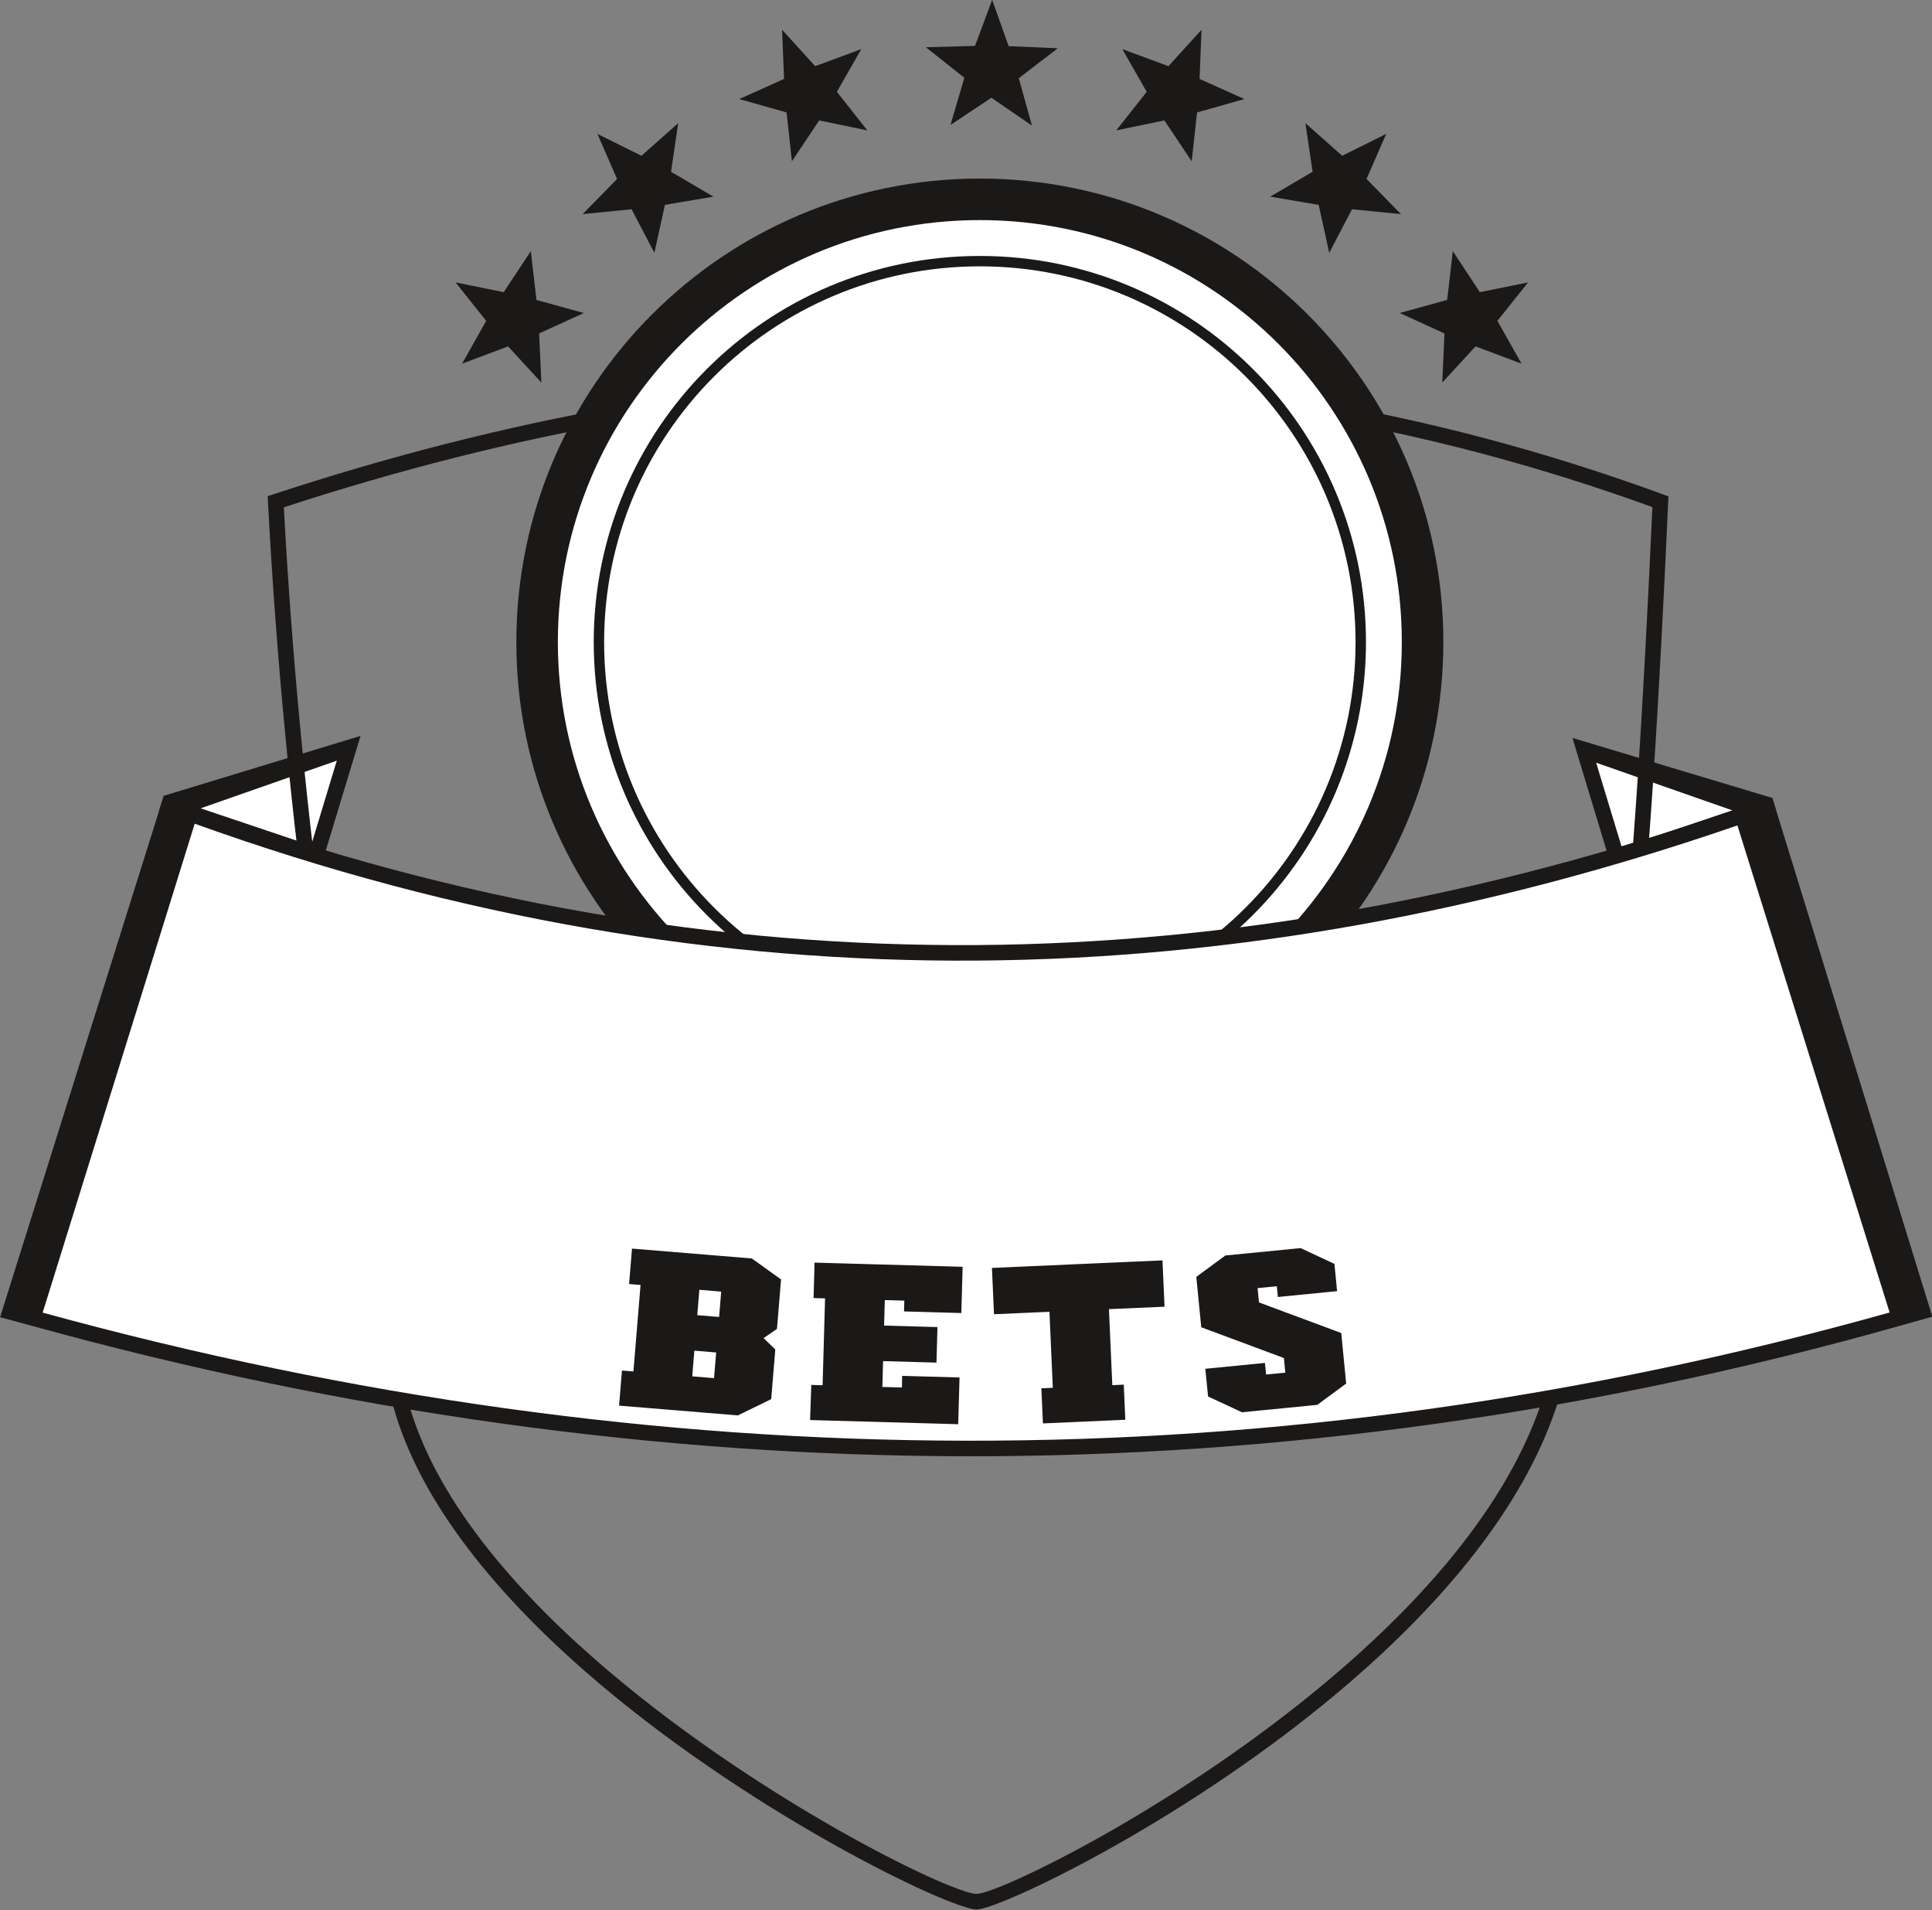 <?xml version="1.0" encoding="UTF-8"?>
<svg xmlns="http://www.w3.org/2000/svg" xmlns:xlink="http://www.w3.org/1999/xlink" width="327.6pt" height="323.8pt" viewBox="0 0 327.6 323.8" version="1.1">
<rect x="0" y="0" width="327.6" height="323.8" fill="#808080" stroke="none"/>
<defs>
<clipPath id="clip1">
  <path d="M 45 63 L 283 63 L 283 323.801 L 45 323.801 Z M 45 63 "/>
</clipPath>
<clipPath id="clip2">
  <path d="M 0 134 L 327.602 134 L 327.602 247 L 0 247 Z M 0 134 "/>
</clipPath>
</defs>
<g id="surface1">
<path style=" stroke:none;fill-rule:evenodd;fill:rgb(100%,100%,100%);fill-opacity:1;" d="M 31.574 137.387 L 59.16 126.816 L 53.934 144.637 Z M 31.574 137.387 "/>
<path style=" stroke:none;fill-rule:evenodd;fill:rgb(10.594%,9.813%,9.424%);fill-opacity:1;" d="M 53.195 146.266 L 26.926 137.574 L 27.773 134.906 L 61.137 124.754 L 54.48 146.699 Z M 34.02 137.035 L 52.75 143.336 L 57.109 128.953 Z M 34.02 137.035 "/>
<path style=" stroke:none;fill-rule:evenodd;fill:rgb(100%,100%,100%);fill-opacity:1;" d="M 296.305 137.891 L 268.719 127.32 L 273.945 145.141 Z M 296.305 137.891 "/>
<path style=" stroke:none;fill-rule:evenodd;fill:rgb(10.594%,9.813%,9.424%);fill-opacity:1;" d="M 274.566 146.609 L 301.184 137.391 L 300.512 135.27 L 266.629 125.098 L 273.281 147.047 Z M 293.742 137.379 L 275.012 143.68 L 270.652 129.301 Z M 293.742 137.379 "/>
<g clip-path="url(#clip1)" clip-rule="nonzero">
<path style=" stroke:none;fill-rule:evenodd;fill:rgb(10.594%,9.813%,9.424%);fill-opacity:1;" d="M 165.594 321.07 C 169.23 321.07 200.863 305.984 227.48 282.934 C 242.402 270.008 255.652 254.598 261.293 237.988 C 267.297 220.324 271.266 198.891 274.117 173.496 C 276.949 148.262 278.676 119.156 280.188 85.969 C 241.305 71.855 202.539 65.57 163.875 65.965 C 125.223 66.355 86.645 73.422 48.133 86.004 C 49.551 112.688 52.191 138.855 55.5 162.969 C 59.32 190.816 64.035 215.941 68.789 235.969 C 72.641 252.188 85.504 267.793 100.676 281.113 C 127.57 304.727 161.41 321.07 165.594 321.07 Z M 229.203 284.926 C 202.137 308.379 169.43 323.715 165.594 323.715 C 161.195 323.715 126.277 307.102 98.938 283.098 C 83.402 269.457 70.211 253.398 66.215 236.582 C 61.453 216.516 56.723 191.305 52.887 163.32 C 49.527 138.84 46.855 112.242 45.441 85.129 L 45.391 84.117 L 46.348 83.801 C 85.414 70.949 124.574 63.727 163.855 63.328 C 203.141 62.93 242.52 69.363 282.004 83.816 L 282.91 84.148 L 282.867 85.113 C 281.34 118.797 279.605 148.285 276.742 173.785 C 273.871 199.363 269.863 220.977 263.797 238.84 C 257.98 255.953 244.438 271.734 229.203 284.926 Z M 229.203 284.926 "/>
</g>
<path style=" stroke:none;fill-rule:evenodd;fill:rgb(10.594%,9.813%,9.424%);fill-opacity:1;" d="M 166.148 30.273 C 209.555 30.273 244.742 65.449 244.742 108.848 C 244.742 152.242 209.555 187.422 166.148 187.422 C 122.742 187.422 87.555 152.242 87.555 108.848 C 87.555 65.449 122.742 30.273 166.148 30.273 Z M 166.148 30.273 "/>
<path style=" stroke:none;fill-rule:evenodd;fill:rgb(100%,100%,100%);fill-opacity:1;" d="M 166.148 36.215 C 206.273 36.215 238.801 68.73 238.801 108.848 C 238.801 148.965 206.273 181.48 166.148 181.48 C 126.02 181.48 93.492 148.965 93.492 108.848 C 93.492 68.73 126.02 36.215 166.148 36.215 Z M 166.148 36.215 "/>
<path style=" stroke:none;fill-rule:evenodd;fill:rgb(10.594%,9.813%,9.424%);fill-opacity:1;" d="M 166.148 35.109 C 186.516 35.109 204.953 43.363 218.301 56.711 C 231.648 70.051 239.906 88.484 239.906 108.848 C 239.906 129.211 231.648 147.641 218.301 160.984 C 204.953 174.336 186.516 182.586 166.148 182.586 C 145.781 182.586 127.34 174.336 113.992 160.988 C 100.645 147.645 92.391 129.211 92.391 108.848 C 92.391 88.484 100.645 70.047 113.992 56.711 C 127.34 43.363 145.781 35.109 166.148 35.109 Z M 216.742 58.266 C 203.793 45.32 185.906 37.312 166.148 37.312 C 146.387 37.312 128.5 45.32 115.551 58.266 C 102.605 71.211 94.594 89.094 94.594 108.848 C 94.594 128.598 102.605 146.484 115.551 159.426 C 128.5 172.371 146.387 180.379 166.148 180.379 C 185.906 180.379 203.793 172.371 216.742 159.426 C 229.691 146.484 237.699 128.598 237.699 108.848 C 237.699 89.094 229.691 71.215 216.742 58.266 Z M 216.742 58.266 "/>
<path style=" stroke:none;fill-rule:evenodd;fill:rgb(10.594%,9.813%,9.424%);fill-opacity:1;" d="M 166.148 43.391 C 184.227 43.391 200.598 50.715 212.445 62.562 C 224.293 74.406 231.621 90.77 231.621 108.848 C 231.621 126.922 224.293 143.285 212.445 155.129 C 200.598 166.977 184.227 174.301 166.148 174.301 C 148.066 174.301 131.699 166.977 119.852 155.129 C 108.004 143.285 100.676 126.922 100.676 108.848 C 100.676 90.77 108.004 74.406 119.852 62.562 C 131.699 50.715 148.066 43.391 166.148 43.391 Z M 211.195 63.809 C 199.668 52.281 183.738 45.152 166.148 45.152 C 148.555 45.152 132.625 52.281 121.098 63.809 C 109.57 75.336 102.438 91.258 102.438 108.848 C 102.438 126.434 109.57 142.359 121.098 153.883 C 132.625 165.41 148.555 172.539 166.148 172.539 C 183.738 172.539 199.668 165.41 211.195 153.883 C 222.727 142.359 229.855 126.434 229.855 108.848 C 229.855 91.258 222.727 75.336 211.195 63.809 Z M 211.195 63.809 "/>
<path style=" stroke:none;fill-rule:evenodd;fill:rgb(10.594%,9.813%,9.424%);fill-opacity:1;" d="M 89.891 43.047 L 90.809 50.98 L 98.512 53.102 L 91.246 56.426 L 91.609 64.406 L 86.203 58.527 L 78.723 61.34 L 82.645 54.379 L 77.664 48.133 L 85.492 49.715 Z M 89.891 43.047 "/>
<path style=" stroke:none;fill-rule:evenodd;fill:rgb(10.594%,9.813%,9.424%);fill-opacity:1;" d="M 90.059 43.027 L 90.965 50.852 L 99 53.066 L 91.418 56.531 L 91.797 64.859 L 86.156 58.723 L 78.352 61.652 L 82.441 54.395 L 77.246 47.879 L 85.418 49.527 L 90.008 42.574 Z M 90.645 51.004 L 89.777 43.523 L 85.57 49.898 L 78.082 48.391 L 82.848 54.359 L 79.098 61.016 L 86.25 58.328 L 91.422 63.953 L 91.074 56.32 L 98.023 53.145 L 90.656 51.113 Z M 90.645 51.004 "/>
<path style=" stroke:none;fill-rule:evenodd;fill:rgb(10.594%,9.813%,9.424%);fill-opacity:1;" d="M 114.766 21.305 L 113.598 29.211 L 120.488 33.254 L 112.613 34.586 L 110.895 42.379 L 107.195 35.301 L 99.242 36.086 L 104.832 30.379 L 101.637 23.055 L 108.793 26.605 Z M 114.766 21.305 "/>
<path style=" stroke:none;fill-rule:evenodd;fill:rgb(10.594%,9.813%,9.424%);fill-opacity:1;" d="M 114.934 21.336 L 113.781 29.121 L 120.969 33.34 L 112.75 34.727 L 110.961 42.867 L 107.098 35.48 L 98.805 36.297 L 104.637 30.34 L 101.297 22.699 L 108.766 26.406 L 115 20.879 Z M 113.434 29.184 L 114.531 21.738 L 108.82 26.809 L 101.973 23.41 L 105.031 30.41 L 99.688 35.867 L 107.289 35.129 L 110.828 41.895 L 112.473 34.434 L 120.008 33.16 L 113.418 29.297 Z M 113.434 29.184 "/>
<path style=" stroke:none;fill-rule:evenodd;fill:rgb(10.594%,9.813%,9.424%);fill-opacity:1;" d="M 145.672 8.645 L 141.711 15.578 L 146.656 21.852 L 138.836 20.227 L 134.398 26.867 L 133.527 18.93 L 125.836 16.762 L 133.121 13.48 L 132.805 5.504 L 138.176 11.41 Z M 145.672 8.645 "/>
<path style=" stroke:none;fill-rule:evenodd;fill:rgb(10.594%,9.813%,9.424%);fill-opacity:1;" d="M 145.816 8.727 L 141.91 15.562 L 147.07 22.109 L 138.91 20.414 L 134.281 27.344 L 133.371 19.059 L 125.348 16.801 L 132.949 13.379 L 132.617 5.047 L 138.227 11.215 L 146.047 8.328 Z M 141.562 15.496 L 145.297 8.965 L 138.129 11.609 L 132.988 5.961 L 133.293 13.59 L 126.324 16.727 L 133.68 18.797 L 134.516 26.391 L 138.758 20.039 L 146.238 21.594 L 141.508 15.594 Z M 141.562 15.496 "/>
<path style=" stroke:none;fill-rule:evenodd;fill:rgb(10.594%,9.813%,9.424%);fill-opacity:1;" d="M 178.891 8.328 L 172.559 13.195 L 174.699 20.891 L 168.113 16.379 L 161.457 20.789 L 163.715 13.129 L 157.461 8.16 L 165.445 7.945 L 168.234 0.465 L 170.91 7.988 Z M 178.891 8.328 "/>
<path style=" stroke:none;fill-rule:evenodd;fill:rgb(10.594%,9.813%,9.424%);fill-opacity:1;" d="M 178.996 8.465 L 172.75 13.262 L 174.984 21.289 L 168.109 16.574 L 161.164 21.184 L 163.523 13.188 L 156.996 8.008 L 165.328 7.781 L 168.238 -0.027 L 171.031 7.824 L 179.359 8.18 Z M 172.457 13.062 L 178.426 8.477 L 170.789 8.148 L 168.23 0.953 L 165.562 8.109 L 157.926 8.316 L 163.91 13.066 L 161.746 20.395 L 168.113 16.172 L 174.418 20.492 L 172.367 13.133 Z M 172.457 13.062 "/>
<path style=" stroke:none;fill-rule:evenodd;fill:rgb(10.594%,9.813%,9.424%);fill-opacity:1;" d="M 246.461 43.047 L 245.543 50.98 L 237.84 53.102 L 245.105 56.426 L 244.742 64.406 L 250.148 58.527 L 257.629 61.34 L 253.707 54.379 L 258.688 48.133 L 250.859 49.715 Z M 246.461 43.047 "/>
<path style=" stroke:none;fill-rule:evenodd;fill:rgb(10.594%,9.813%,9.424%);fill-opacity:1;" d="M 246.57 43.523 L 245.695 51.113 L 238.328 53.141 L 245.277 56.324 L 244.93 63.953 L 250.105 58.328 L 257.254 61.016 L 253.504 54.363 L 258.27 48.391 L 250.781 49.902 Z M 245.391 50.848 L 246.344 42.57 L 250.938 49.531 L 259.105 47.879 L 253.906 54.395 L 258 61.652 L 250.199 58.723 L 244.555 64.859 L 244.934 56.535 L 237.352 53.062 Z M 245.391 50.848 "/>
<path style=" stroke:none;fill-rule:evenodd;fill:rgb(10.594%,9.813%,9.424%);fill-opacity:1;" d="M 221.586 21.305 L 222.754 29.211 L 215.863 33.254 L 223.738 34.586 L 225.457 42.379 L 229.156 35.301 L 237.109 36.086 L 231.52 30.379 L 234.715 23.055 L 227.559 26.605 Z M 221.586 21.305 "/>
<path style=" stroke:none;fill-rule:evenodd;fill:rgb(10.594%,9.813%,9.424%);fill-opacity:1;" d="M 221.816 21.738 L 222.934 29.297 L 216.344 33.16 L 223.879 34.434 L 225.52 41.898 L 229.059 35.129 L 236.668 35.867 L 231.316 30.41 L 234.379 23.41 L 227.535 26.809 Z M 222.57 29.117 L 221.352 20.879 L 227.586 26.406 L 235.051 22.699 L 231.715 30.34 L 237.551 36.297 L 229.25 35.48 L 225.391 42.867 L 223.602 34.727 L 215.383 33.34 Z M 222.57 29.117 "/>
<path style=" stroke:none;fill-rule:evenodd;fill:rgb(10.594%,9.813%,9.424%);fill-opacity:1;" d="M 190.68 8.645 L 194.641 15.578 L 189.695 21.852 L 197.516 20.227 L 201.953 26.867 L 202.824 18.93 L 210.516 16.762 L 203.23 13.48 L 203.547 5.504 L 198.176 11.41 Z M 190.68 8.645 "/>
<path style=" stroke:none;fill-rule:evenodd;fill:rgb(10.594%,9.813%,9.424%);fill-opacity:1;" d="M 191.055 8.965 L 194.844 15.598 L 190.113 21.59 L 197.594 20.039 L 201.84 26.391 L 202.672 18.797 L 210.027 16.727 L 203.059 13.59 L 203.363 5.961 L 198.223 11.609 Z M 194.441 15.566 L 190.309 8.328 L 198.129 11.215 L 203.734 5.047 L 203.406 13.379 L 211.004 16.797 L 202.98 19.059 L 202.07 27.344 L 197.441 20.414 L 189.277 22.105 Z M 194.441 15.566 "/>
<path style=" stroke:none;fill-rule:evenodd;fill:rgb(100%,100%,100%);fill-opacity:1;" d="M 3.332 222.816 L 29.871 137.09 C 121.656 171.023 210.793 168.23 297.91 137.383 L 324.16 222.816 C 217.449 253.418 110.5 252.867 3.332 222.816 Z M 295.434 138.156 L 322.082 223.41 L 326 222.312 L 299.637 136.867 Z M 32.164 137.93 L 5.566 223.438 L 1.684 222.391 L 28.621 136.621 Z M 32.164 137.93 "/>
<g clip-path="url(#clip2)" clip-rule="nonzero">
<path style=" stroke:none;fill-rule:evenodd;fill:rgb(10.594%,9.813%,9.424%);fill-opacity:1;" d="M 32.5 136.648 C 77.5 153.008 121.855 160.52 165.637 160.215 C 208.875 159.91 251.582 151.98 293.816 137.414 L 293.777 137.285 L 297.172 136.242 L 298.766 135.68 L 298.789 135.746 L 300.508 135.219 C 309.566 164.551 318.609 193.887 327.66 223.219 L 322.441 224.68 C 269.668 239.613 216.824 246.945 163.918 246.879 C 111.102 246.809 58.242 239.367 5.336 224.746 L 0.016 223.305 L 27.777 134.902 Z M 165.648 162.848 C 122.008 163.152 77.82 155.754 33.016 139.641 L 7.234 222.527 C 59.523 236.871 111.754 244.176 163.918 244.242 C 216.125 244.309 268.293 237.129 320.414 222.504 L 294.605 139.934 C 252.137 154.574 209.176 162.547 165.648 162.848 Z M 165.648 162.848 "/>
</g>
<path style=" stroke:none;fill-rule:evenodd;fill:rgb(10.594%,9.813%,9.424%);fill-opacity:1;" d="M 130.133 237.504 L 125.113 239.953 L 104.973 238.293 L 105.465 232.344 L 107.406 232.504 L 108.613 217.84 L 106.672 217.676 L 107.164 211.672 L 127.48 213.344 L 132.438 216.902 L 131.75 225.285 L 129.48 226.848 L 131.461 228.773 L 130.77 237.195 Z M 124.242 237.648 L 127.559 236.031 L 128.105 229.402 L 125.23 226.605 L 128.523 224.34 L 129.066 217.723 L 125.895 215.445 L 110.266 214.156 L 110.137 215.73 L 112.078 215.891 L 110.504 234.992 L 108.562 234.836 L 108.438 236.348 Z M 117.379 233.332 L 121.078 233.633 L 121.438 229.281 L 117.738 228.977 Z M 122.43 235.973 L 113.914 235.273 L 114.637 226.488 L 124.902 227.34 L 124.18 236.117 Z M 118.234 222.961 L 121.934 223.262 L 122.289 218.965 L 118.586 218.656 Z M 123.281 225.602 L 114.77 224.902 L 115.488 216.172 L 125.75 217.016 L 125.031 225.746 Z M 139.484 234.84 L 139.902 220.113 L 137.953 220.059 L 138.121 214.051 L 163.23 214.758 L 163.008 222.598 L 153.293 222.324 L 153.344 220.492 L 150.031 220.398 L 149.91 224.723 L 158.961 224.98 L 158.793 231.004 L 149.742 230.746 L 149.617 235.129 L 152.938 235.219 L 152.973 233.246 L 162.703 233.52 L 162.477 241.445 L 137.363 240.738 L 137.566 234.785 Z M 143.227 219.074 L 142.715 237.141 L 140.781 237.09 L 140.73 238.621 L 159.25 239.145 L 159.348 235.633 L 156.227 235.547 L 156.191 237.523 L 146.262 237.242 L 146.512 228.445 L 155.562 228.707 L 155.609 227.094 L 146.555 226.84 L 146.801 218.098 L 156.699 218.379 L 156.645 220.211 L 159.777 220.297 L 159.875 216.871 L 141.352 216.352 L 141.305 217.945 L 143.254 217.996 Z M 186.164 217.988 L 190.867 217.781 L 190.945 219.594 L 194.078 219.461 L 193.926 216.027 L 171.586 217.016 L 171.738 220.445 L 174.848 220.309 L 174.77 218.492 L 181.062 218.215 L 181.906 237.34 L 179.969 237.422 L 180.035 238.957 L 187.426 238.629 L 187.359 237.098 L 185.418 237.18 L 184.57 218.059 Z M 188.039 221.938 L 188.609 234.828 L 190.551 234.738 L 190.812 240.691 L 176.844 241.309 L 176.578 235.355 L 178.52 235.27 L 177.949 222.387 L 168.547 222.801 L 168.199 214.949 L 197.117 213.672 L 197.465 221.523 Z M 227.797 234.902 L 223.363 238.164 L 210.598 239.422 L 204.844 236.742 L 204.383 232.047 L 214.488 231.055 L 214.684 233.02 L 217.945 232.703 L 217.703 230.223 L 203.691 225.008 L 202.852 216.469 L 207.781 212.84 L 220.543 211.59 L 226.273 214.262 L 226.727 218.887 L 216.684 219.879 L 216.504 218.055 L 213.242 218.379 L 213.48 220.797 L 227.426 225.984 L 228.266 234.555 Z M 221.715 236.09 L 224.883 233.762 L 224.25 227.332 L 210.305 222.137 L 209.75 216.48 L 219.562 215.516 L 219.742 217.34 L 223.234 216.996 L 223.082 215.465 L 219.742 213.902 L 209.43 214.914 L 206.238 217.262 L 206.867 223.664 L 220.879 228.879 L 221.438 234.594 L 211.625 235.555 L 211.43 233.59 L 207.875 233.941 L 208.031 235.531 L 211.41 237.105 Z M 221.715 236.09 "/>
<path style=" stroke:none;fill-rule:evenodd;fill:rgb(10.594%,9.813%,9.424%);fill-opacity:1;" d="M 129.164 236.613 L 124.676 238.801 L 106.703 237.32 L 107.012 233.59 L 108.957 233.754 L 110.348 216.863 L 108.402 216.703 L 108.715 212.914 L 126.688 214.395 L 130.754 217.312 L 130.137 224.809 L 127.355 226.727 L 129.785 229.09 Z M 115.645 234.301 L 122.629 234.879 L 123.172 228.309 L 116.188 227.73 Z M 116.5 223.93 L 123.484 224.504 L 124.02 217.988 L 117.039 217.414 Z M 141.102 235.992 L 141.578 219.055 L 139.629 219.004 L 139.734 215.199 L 161.551 215.816 L 161.395 221.445 L 154.969 221.266 L 155.02 219.434 L 148.418 219.254 L 148.234 225.781 L 157.285 226.039 L 157.176 229.852 L 148.125 229.598 L 147.941 236.184 L 154.566 236.371 L 154.598 234.395 L 161.023 234.578 L 160.863 240.293 L 139.047 239.68 L 139.172 235.938 Z M 189.27 218.961 L 186.266 219.09 L 187.012 236.004 L 188.953 235.918 L 189.121 239.656 L 178.438 240.129 L 178.273 236.391 L 180.215 236.305 L 179.465 219.391 L 176.461 219.523 L 176.543 221.34 L 170.141 221.621 L 169.895 215.98 L 195.523 214.848 L 195.77 220.488 L 189.348 220.773 Z M 226.574 234.16 L 222.539 237.129 L 211.004 238.262 L 206.438 236.137 L 206.129 232.992 L 212.961 232.328 L 213.152 234.289 L 219.691 233.645 L 219.289 229.551 L 205.277 224.34 L 204.543 216.863 L 208.605 213.879 L 220.141 212.742 L 224.676 214.863 L 224.98 217.941 L 218.215 218.609 L 218.035 216.785 L 211.496 217.43 L 211.895 221.465 L 225.836 226.656 Z M 226.574 234.16 "/>
</g>
</svg>
